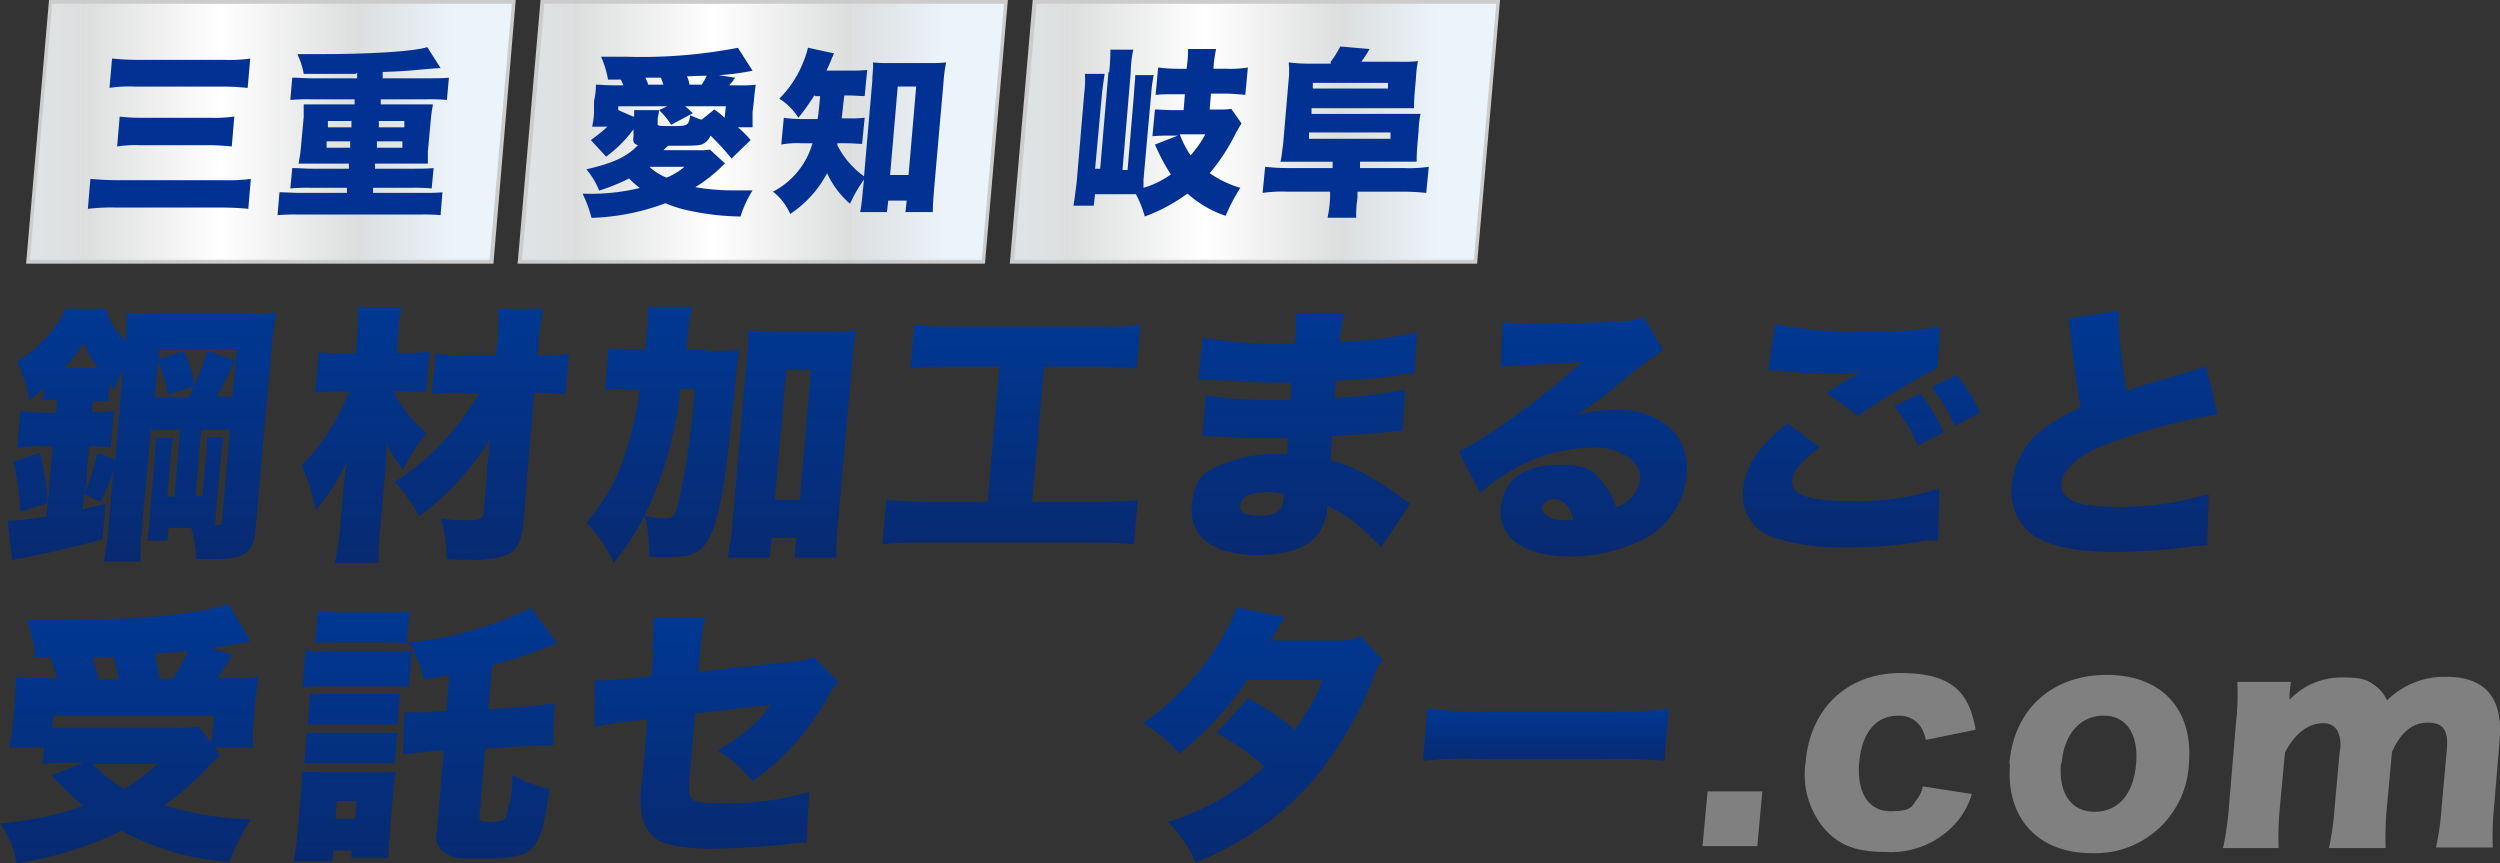 <svg xmlns="http://www.w3.org/2000/svg" xmlns:xlink="http://www.w3.org/1999/xlink" width="220" height="75.975" viewBox="0 0 220 75.975"><rect x="0" y="0" width="220" height="75.975" fill="#333333" stroke="none"/><defs><linearGradient id="a" x1="0.502" x2="0.502" y2="0.997" gradientUnits="objectBoundingBox"><stop offset="0" stop-color="#003893"/><stop offset="1" stop-color="#082a71"/></linearGradient><linearGradient id="b" x1="0.5" y1="-0.002" x2="0.5" y2="0.998" xlink:href="#a"/><linearGradient id="c" x1="0.5" y1="0.002" x2="0.5" y2="1.002" xlink:href="#a"/><linearGradient id="d" x1="0.499" x2="0.499" y2="1.003" xlink:href="#a"/><linearGradient id="e" x1="0.5" y1="-0.003" x2="0.5" y2="0.997" xlink:href="#a"/><linearGradient id="f" x1="0.5" x2="0.5" y2="1" xlink:href="#a"/><linearGradient id="g" x1="0.498" x2="0.498" y2="1.003" xlink:href="#a"/><linearGradient id="h" x1="0.502" x2="0.502" y2="1" xlink:href="#a"/><linearGradient id="i" x1="0.5" y1="0.002" x2="0.5" y2="1.005" xlink:href="#a"/><linearGradient id="j" x1="0.5" x2="0.5" y2="1" xlink:href="#a"/><linearGradient id="k" x1="0.496" x2="0.496" y2="1" xlink:href="#a"/><linearGradient id="m" x1="0.501" x2="0.501" y2="1" xlink:href="#a"/><linearGradient id="n" x1="0.497" x2="0.497" y2="1" xlink:href="#a"/><linearGradient id="o" x1="-0.08" y1="0.5" x2="0.874" y2="0.5" gradientUnits="objectBoundingBox"><stop offset="0" stop-color="#ebf4fa"/><stop offset="0" stop-color="#e3e7ea"/><stop offset="0.2" stop-color="#dddfe0"/><stop offset="0.2" stop-color="#dcdddd"/><stop offset="0.5" stop-color="#fff"/><stop offset="0.8" stop-color="#dcdddd"/><stop offset="0.8" stop-color="#dddfe0"/><stop offset="0.9" stop-color="#e3e8eb"/><stop offset="1" stop-color="#ebf4fa"/></linearGradient></defs><g transform="translate(0)"><g transform="translate(0)"><g transform="translate(0 27.006)"><path d="M5.458,56.512a8.675,8.675,0,0,0-1.177.056L4.394,55.5c-.448.392-.672.56-1.289,1.065A11.717,11.717,0,0,0,2.04,53.15,10.449,10.449,0,0,0,4.786,50.8,8.511,8.511,0,0,0,6.3,48.5h3.53a6.111,6.111,0,0,0,1.737,2.8v-.336c.112-1.009.112-1.4.168-2.129.784.056,1.513.112,2.353.112h8.124a16.282,16.282,0,0,0,2.633-.112c-.168.784-.224,1.457-.392,2.8L23,68c-.168,1.961-.952,2.521-3.53,2.521H17.784a9.043,9.043,0,0,0-.448-2.745H15.375l-.112,1.121H13.47a12.79,12.79,0,0,0,.224-2.073l.448-5.155c.056-.84.112-1.289.112-1.793h1.513a13.335,13.335,0,0,0-.224,1.793l-.28,3.362h.616l.5-5.883H13.806l-.784,8.684a19.926,19.926,0,0,0-.112,2.913H9.66a23.112,23.112,0,0,0,.392-2.913l.448-5.043A17.708,17.708,0,0,1,9.38,65.477L7.923,64.8l-.112,1.345c.728-.168,1.009-.224,2.017-.5l-.28,3.138c-3.082.84-4.874,1.233-6.948,1.625a7.144,7.144,0,0,0-1.009.224L1.2,67.158a24.476,24.476,0,0,0,3.418-.392l.56-6.163H4.226a8,8,0,0,0-2.185.168l.28-3.306a10.988,10.988,0,0,0,2.241.168h.9l.112-1.065H5.4ZM2.321,66.373A22.607,22.607,0,0,0,1.7,61.947l2.353-.784a26.529,26.529,0,0,1,.672,4.426ZM9.156,53.711A8.389,8.389,0,0,1,7.923,51.47a14.311,14.311,0,0,1-1.737,2.241h2.97Zm-.5,3.866h.392a5.935,5.935,0,0,0,1.513-.112l-.28,3.25A10.7,10.7,0,0,0,8.708,60.6H8.372L8.035,64.58A18.826,18.826,0,0,0,9.1,61.162l1.569.616.672-7.9c-.28.56-.392.784-.784,1.737l-.392-.5-.112,1.513H8.708L8.6,57.689Zm8.068-5.323a9.386,9.386,0,0,1,.9,2.97A26.43,26.43,0,0,0,18.793,52.2l2.409.84c-.448.952-1.121,2.353-1.625,3.194h1.4l.392-4.2H14.535v.9c-.056,0,2.241-.728,2.241-.728Zm-1.4,3.81a12.232,12.232,0,0,0-.9-2.97l-.28,3.194h2.97c.28-.5.336-.616.5-.952l-2.3.728Zm2.409,8.909h.616l.28-3.306a13.916,13.916,0,0,0,.112-1.849h1.457a12.094,12.094,0,0,0-.224,1.849l-.448,4.874c0,.5-.056.672-.056,1.009.5,0,.56-.112.616-.56l.672-7.844H18.233l-.5,5.883Z" transform="translate(-0.528 -48.332)" fill="url(#a)"/><path d="M55.468,55.64a10.385,10.385,0,0,0,2.913,3.7,16.76,16.76,0,0,0-2.073,3.25,15.976,15.976,0,0,1-1.457-2.3,29.432,29.432,0,0,1-.168,3.138l-.392,4.314a19.32,19.32,0,0,0-.112,3.026H50.313a29.619,29.619,0,0,0,.448-3.026l.28-3.138c.112-1.009.112-1.4.336-2.8a17.347,17.347,0,0,1-2.745,4.314A18.949,18.949,0,0,0,47.4,62.2a18.765,18.765,0,0,0,4.146-6.5h-.672a14.66,14.66,0,0,0-2.3.112l.336-3.586a15.454,15.454,0,0,0,2.465.112h.784l.112-1.569a12.41,12.41,0,0,0,.056-2.465H56.2a12.438,12.438,0,0,0-.336,2.409l-.112,1.569h1.009a10.871,10.871,0,0,0,1.9-.112l-.336,3.586c-.616-.056-1.289-.112-1.849-.112H55.468Zm6,.168a16.656,16.656,0,0,0-2.633.112l.336-3.586a17.58,17.58,0,0,0,2.689.168h2.633l.112-1.009a30.448,30.448,0,0,0,.112-3.082h3.922c-.168.784-.28,1.737-.392,2.577v.5L68.131,52.5h.28a10.149,10.149,0,0,0,2.521-.168L70.6,55.92c-.616-.056-1.4-.112-2.521-.112H67.85L66.9,67.182c-.112,1.625-.56,2.521-1.513,2.913a8.714,8.714,0,0,1-3.362.392,12.9,12.9,0,0,1-1.9-.056,11.107,11.107,0,0,0-.5-3.586,12.227,12.227,0,0,0,2.3.168c1.121,0,1.4-.112,1.457-.56l.56-6.555a23.846,23.846,0,0,1-6.219,6.779,14.667,14.667,0,0,0-2.129-3.026,23.2,23.2,0,0,0,7.4-7.788H61.519Z" transform="translate(-20.842 -48.244)" fill="url(#b)"/><path d="M102.689,52.066a20.363,20.363,0,0,0,2.857-.112c-.112.784-.168,1.121-.28,2.409-1.4,14.343-1.961,15.856-5.715,15.856s-1.121,0-1.961-.112a12.39,12.39,0,0,0-.336-3.53,8.968,8.968,0,0,0,1.793.224c.728,0,.9-.224,1.233-1.737a65.593,65.593,0,0,0,1.345-9.637h-1.233a34.45,34.45,0,0,1-2.185,8.909,23.3,23.3,0,0,1-3.7,6.387,11.879,11.879,0,0,0-2.409-3.53,17.529,17.529,0,0,0,2.97-4.818,30.219,30.219,0,0,0,1.737-6.948h-.784a13.953,13.953,0,0,0-2.3.112l.336-3.7a16.281,16.281,0,0,0,2.633.112h.616l.112-1.289a22.271,22.271,0,0,0,.112-2.465H101.4a11.392,11.392,0,0,0-.336,2.409c-.056.56-.112.784-.168,1.345h1.9Zm5.547,18.209h-3.7a22.884,22.884,0,0,0,.392-2.745l1.289-14.736a21.2,21.2,0,0,0,.112-2.521c.728.056,1.233.112,2.241.112h5.043a12.251,12.251,0,0,0,2.241-.112,23.168,23.168,0,0,0-.336,2.521l-1.289,14.511a20.065,20.065,0,0,0-.112,2.97h-3.7l.168-1.737H108.4l-.168,1.793Zm.448-5.1h2.185l1.009-11.43h-2.185Z" transform="translate(-40.498 -48.2)" fill="url(#c)"/><path d="M144.483,54.7a21.093,21.093,0,0,0-3.418.168L141.4,51a26.181,26.181,0,0,0,3.474.168h13A20.058,20.058,0,0,0,161.292,51l-.336,3.866a29.208,29.208,0,0,0-3.362-.168h-4.762l-1.065,11.878h5.659a23.707,23.707,0,0,0,3.642-.168l-.336,3.922a33.885,33.885,0,0,0-3.642-.168H142.242a24.842,24.842,0,0,0-3.642.168l.336-3.922a34.272,34.272,0,0,0,3.7.168h5.211L148.909,54.7h-4.426Z" transform="translate(-60.944 -49.431)" fill="url(#d)"/><path d="M188.14,51.373a33.472,33.472,0,0,0,6.835.5h1.289c.112-1.569.112-2.017.112-2.577h4.2a18.332,18.332,0,0,0-.392,2.465,34.617,34.617,0,0,0,6.835-.84l-.224,3.642a9.2,9.2,0,0,0-2.129.224,41.94,41.94,0,0,1-4.818.392l-.112,1.513a37.99,37.99,0,0,0,6.219-.728l-.224,3.642a15.016,15.016,0,0,0-1.513.112c-1.065.112-3.418.28-4.706.336q-.056,1.121-.112,2.129a11.6,11.6,0,0,1,3.138,1.289,20.366,20.366,0,0,1,3.026,1.961l.84.56-2.577,3.866a14.454,14.454,0,0,0-1.513-1.513,11.749,11.749,0,0,0-3.194-2.129,4.713,4.713,0,0,1-.784,2.409c-.9,1.233-2.745,1.9-5.379,1.9-3.922,0-6-1.625-5.771-4.37s1.4-3.194,3.362-3.866a12.24,12.24,0,0,1,4.314-.672h.728c0-.784.056-1.289.056-1.4H193.8c-1.4,0-2.465,0-3.81-.112-1.065,0-1.177-.056-1.9-.056l.336-3.586a34.724,34.724,0,0,0,5.827.392h1.625v-.336l.056-.616v-.56h-.952c-1.289,0-1.681,0-4.426-.168q-.9,0-1.793-.056h-1.009l.392-3.7Zm5.715,13.615c-1.457,0-2.353.392-2.409,1.121s.56.952,1.793.952,1.961-.448,2.017-1.513,0-.392,0-.392a4.324,4.324,0,0,0-1.457-.168Z" transform="translate(-82.302 -48.684)" fill="url(#e)"/><path d="M232.91,50.248a27.605,27.605,0,0,0,3.418.168c1.569,0,4.762-.112,7.228-.28A5.092,5.092,0,0,0,245.4,49.8l1.681,2.913A40.726,40.726,0,0,0,243,55.851a34.142,34.142,0,0,1-3.53,2.577,11.708,11.708,0,0,1,3.306-.448,6.778,6.778,0,0,1,4.987,1.625,4.977,4.977,0,0,1,1.4,4.146,6.963,6.963,0,0,1-3.81,5.6,13.845,13.845,0,0,1-6.443,1.513c-4.034,0-6.331-1.625-6.107-4.258s2.3-3.81,5.1-3.81,3.194.672,4.09,1.849a4.661,4.661,0,0,1,.952,1.9,3.015,3.015,0,0,0,2.129-2.577c.112-1.177-1.4-2.689-4.034-2.689a14.628,14.628,0,0,0-7.564,2.185A20.875,20.875,0,0,0,231,65.264l-1.9-3.642c2.3-1.009,7.676-4.931,10.87-7.9-1.289.168-2.241.168-5.6.336a11.363,11.363,0,0,0-1.569.112l.168-3.922Zm4.538,15.576a.941.941,0,0,0-1.009.784c-.056.448.672,1.065,1.961,1.065s.336,0,.784-.056C238.961,66.5,238.345,65.824,237.448,65.824Z" transform="translate(-100.739 -48.904)" fill="url(#f)"/><path d="M280.508,61.77c-1.513,1.065-2.353,2.073-2.409,2.913-.112,1.233,1.4,1.793,5.043,1.793a23.165,23.165,0,0,0,7.9-1.121l-.112,4.594h-.952a2.068,2.068,0,0,0-.728.112l-.672.112a43.658,43.658,0,0,1-6,.392,19.361,19.361,0,0,1-6-.84,3.969,3.969,0,0,1-2.8-4.314c.168-2.017,1.4-3.866,3.922-5.771l2.857,2.129ZM276.586,50.9a36.262,36.262,0,0,0,7.844.672,32.969,32.969,0,0,0,6.667-.448l-.224,3.642a70.065,70.065,0,0,0-7,4.2l-2.745-2.017c.5-.336.84-.5,1.233-.784l.84-.5c.168-.112.336-.168.392-.224l.224-.112s.168-.112.28-.168c-.784.056-1.177.112-1.961.112a47.782,47.782,0,0,1-5.323-.28,3.71,3.71,0,0,1-.84-.056l.616-4.034Zm12.775,6.107a15.037,15.037,0,0,1,2.073,3.418l-2.3,1.177a12.969,12.969,0,0,0-2.073-3.474Zm3.194-1.625a13.986,13.986,0,0,1,2.073,3.306l-2.241,1.177a15.713,15.713,0,0,0-2.017-3.418Z" transform="translate(-120.378 -49.387)" fill="url(#g)"/><path d="M325.337,48.8a49.262,49.262,0,0,0,.728,7.06c1.121-.392,1.849-.616,2.8-.9q2.353-.672,3.194-.952a5.208,5.208,0,0,0,1.008-.336l1.009,4.258a51.539,51.539,0,0,0-8.74,2.241c-3.138,1.065-4.818,2.353-4.987,3.754s1.233,2.129,4.594,2.129a26.4,26.4,0,0,0,7.06-.784c.392-.056.616-.168,1.289-.336l-.112,4.538a11.645,11.645,0,0,0-2.073.168,55.47,55.47,0,0,1-6.051.392c-3.418,0-5.827-.5-7.284-1.513a4.807,4.807,0,0,1-1.793-4.482,6.953,6.953,0,0,1,2.913-4.931,16.748,16.748,0,0,1,3.138-1.793,62.025,62.025,0,0,1-.84-6.275c-.168-1.121-.168-1.233-.224-1.569l4.426-.672Z" transform="translate(-138.93 -48.464)" fill="url(#h)"/><g transform="translate(0 26.165)"><path d="M3.138,99.662A13.964,13.964,0,0,0,2.353,96.3h2.8c6.835,0,12.1-.5,14.96-1.4l1.961,3.25c-1.065.224-2.633.5-3.53.616l1.9.56c-.9,1.513-.952,1.569-1.289,2.073h1.121a13.353,13.353,0,0,0,2.465-.112c-.112.672-.168,1.177-.28,2.185l-.168,1.961a12.758,12.758,0,0,0,0,2.073H18.882l.5.672c-.448.448-.56.5-1.233,1.233a26.285,26.285,0,0,1-3.7,3.194,30.514,30.514,0,0,0,7.676,1.233,13.952,13.952,0,0,0-1.9,3.754,23.442,23.442,0,0,1-9.525-2.745A32.672,32.672,0,0,1,1.457,117.7,8.713,8.713,0,0,0,0,114.174a29.76,29.76,0,0,0,7.34-1.513,29.683,29.683,0,0,1-2.8-2.689l2.8-1.121H6.219a17.349,17.349,0,0,0-2.465.112l.112-1.457H.784a10.821,10.821,0,0,0,.336-2.017l.168-1.961c.056-.9.112-1.345.112-2.241a23.472,23.472,0,0,0,2.353.112H5.043a14.292,14.292,0,0,0-.616-1.849H3.25Zm1.457,6.107h10.87a9.708,9.708,0,0,0,2.017-.112l1.121,1.457.224-2.409H4.706l-.112,1.009Zm5.883-4.258c-.168-.784-.336-1.289-.5-1.961-.56,0-.728,0-1.849.056a17.286,17.286,0,0,1,.56,1.9Zm-2.3,7.452a12.4,12.4,0,0,0,2.745,2.185,14.116,14.116,0,0,0,2.913-2.185Zm5.435-9.693c.168.784.28,1.289.448,2.185H15.24a20.429,20.429,0,0,0,1.289-2.409l-2.97.224Z" transform="translate(0 -94.9)" fill="url(#i)"/><path d="M47.165,99.2a9.376,9.376,0,0,0,1.9.112H54.56a18.676,18.676,0,0,0,1.961-.056l-.28,3.194a14.882,14.882,0,0,0-1.9-.056H48.845a10.57,10.57,0,0,0-1.961.112l.28-3.25ZM46.1,117.855c.112-.784.28-1.569.336-2.3l.336-3.866c.056-.728.056-1.177.056-1.793.5,0,1.009.056,1.737.056h5.043a10.026,10.026,0,0,0,1.513-.056,10.519,10.519,0,0,0-.224,1.569L54.56,115.5c-.056.784-.112,1.345-.112,2.017H51.2v-.672H49.63l-.112.952H46.1ZM48.229,95.78a19.767,19.767,0,0,0,2.185.112h3.7A11.9,11.9,0,0,0,56.3,95.78l-.224,2.8c-.728,0-1.121-.056-2.185-.056h-3.7c-.952,0-1.513,0-2.185.056Zm-.616,7.284h7.844l-.224,2.689h-7.9l.224-2.689Zm-.28,3.418h7.9l-.224,2.689H47.052l.224-2.689Zm2.465,7.564h1.737l.112-1.569H49.91Zm10.029-12.662c-1.177.224-1.4.28-2.241.392a14.045,14.045,0,0,0-1.289-3.25A31.92,31.92,0,0,0,67,95.5l2.3,3.082a43.234,43.234,0,0,1-5.715,1.961l-.336,3.866,3.082-.224a19.038,19.038,0,0,0,2.745-.336L68.96,107.6h-.784c-.5,0-1.289,0-1.849.056l-3.362.224-.5,5.939c0,.392.112.5.952.5s1.177-.112,1.345-.392a11.939,11.939,0,0,0,.616-3.754,9.982,9.982,0,0,0,3.25,1.233c-.448,3.306-.84,4.65-1.681,5.379-.672.56-1.849.784-4.314.784s-2.465-.112-3.082-.448a1.667,1.667,0,0,1-.84-1.9l.616-7.172H58.65c-1.4.168-2.017.224-2.913.336l.112-3.7h.728a16.162,16.162,0,0,0,2.3-.112h.672l.28-3.306Z" transform="translate(-20.271 -95.164)" fill="url(#j)"/><path d="M98.443,99.97A19.258,19.258,0,0,0,98.555,97h4.594a13.246,13.246,0,0,0-.448,2.857l-.168,1.9,8.4-.9a4.968,4.968,0,0,0,1.737-.392l2.185,2.185a6.167,6.167,0,0,0-.9,1.289,25.662,25.662,0,0,1-2.97,4.2,20.26,20.26,0,0,1-3.7,3.25,11.446,11.446,0,0,0-3.082-2.689,16.441,16.441,0,0,0,2.689-1.849,9.257,9.257,0,0,0,1.961-2.185l-6.611.784-.448,5.1c-.168,1.737-.112,2.129.168,2.409.224.28,1.065.392,2.521.392a26.812,26.812,0,0,0,7.788-1.009l-.224,4.482h-.392a3.455,3.455,0,0,0-1.121.112c-2.3.224-5.043.392-6.387.392a17.034,17.034,0,0,1-4.538-.448,3.128,3.128,0,0,1-2.017-2.241,10.858,10.858,0,0,1,0-3.474l.448-5.211-1.457.168a22.37,22.37,0,0,0-3.194.5v-4.09h.84c.336,0,1.457-.112,2.241-.168l1.9-.224.224-2.241Z" transform="translate(-41.069 -95.823)" fill="url(#k)"/><path d="M141.11,98.6a30.484,30.484,0,0,1,6.163,4.706l-3.138,3.7a22.168,22.168,0,0,0-6.051-5.043L141.11,98.6Zm-3.81,14.848a24.177,24.177,0,0,0,7.34-1.737,16.028,16.028,0,0,0,7.508-5.883,24.122,24.122,0,0,0,2.745-4.706,13.566,13.566,0,0,0,3.25,3.194c-2.577,4.706-5.1,7.508-8.628,9.693a28.11,28.11,0,0,1-9.581,3.586,12.549,12.549,0,0,0-1.737.448l-.84-4.594Z" transform="translate(-60.373 -96.527)" fill="url(#j)"/><path d="M191.994,96.24s-.448.728-1.233,2.073h6.443a3.456,3.456,0,0,0,1.457-.392l1.961,2.129a2.216,2.216,0,0,0-.616,1.009,33.831,33.831,0,0,1-5.267,9.245,24.5,24.5,0,0,1-6.275,5.379,30.656,30.656,0,0,1-4.314,2.185,11.1,11.1,0,0,0-2.465-3.586,21.98,21.98,0,0,0,8.516-4.874,23.467,23.467,0,0,0-4.2-2.97l2.745-3.026a24.143,24.143,0,0,1,4.146,2.745,17.786,17.786,0,0,0,2.409-4.37h-6.611a28.114,28.114,0,0,1-6,6.5A10.618,10.618,0,0,0,179.5,105.6a23.487,23.487,0,0,0,6.555-6.835,15.669,15.669,0,0,0,1.681-3.362l4.2.84Z" transform="translate(-78.929 -95.12)" fill="url(#m)"/><path d="M223.892,111.3a33.148,33.148,0,0,0,4.874.224H240.2a30.908,30.908,0,0,0,4.93-.224l-.392,4.594a45.573,45.573,0,0,0-4.931-.168H228.43a37.333,37.333,0,0,0-4.931.168l.392-4.594Z" transform="translate(-98.276 -102.111)" fill="url(#n)"/><path d="M272.667,124.3l-.448,4.818H267.4l.448-4.818h4.818Z" transform="translate(-117.58 -107.828)" fill="gray"/><path d="M294.152,111.7a3.009,3.009,0,0,0-.56-1.4,2.275,2.275,0,0,0-1.9-.84c-1.961,0-3.194,1.513-3.418,4.146s.84,4.258,2.745,4.258,1.849-.392,2.353-1.065a2.605,2.605,0,0,0,.5-1.121l4.314.672a6.683,6.683,0,0,1-1.233,2.353,7.636,7.636,0,0,1-6.387,2.745c-2.8,0-4.2-.728-5.379-2.073a7.351,7.351,0,0,1-1.625-5.827c.392-4.762,3.7-7.844,8.348-7.844s6.051,1.793,6.611,4.987l-4.37.9Z" transform="translate(-124.665 -99.649)" fill="gray"/><path d="M315.6,113.788c.392-4.762,3.754-7.788,8.572-7.788s7.62,3.026,7.228,7.788a8.254,8.254,0,0,1-8.572,7.9c-4.706,0-7.564-3.082-7.172-7.844Zm4.538,0c-.224,2.633.9,4.258,2.97,4.258s3.418-1.569,3.642-4.2-.84-4.258-2.857-4.258-3.474,1.569-3.7,4.2Z" transform="translate(-138.774 -99.781)" fill="gray"/><path d="M349.156,121.26a27.617,27.617,0,0,0,.5-3.586l.616-7.34a21.147,21.147,0,0,0,.112-3.586H355.1l-.112,1.009v.56a6.306,6.306,0,0,1,4.706-1.961c1.849,0,2.241.28,2.97.84a3.274,3.274,0,0,1,.9,1.177,7.183,7.183,0,0,1,5.211-2.073c3.418,0,4.987,1.849,4.706,5.491l-.5,5.939a27.135,27.135,0,0,0-.112,3.586H367.87a23.916,23.916,0,0,0,.5-3.586l.448-4.931c.168-1.793-.28-2.465-1.681-2.465s-2.409.952-3.138,2.577l-.448,4.874a26.873,26.873,0,0,0-.112,3.586h-4.987a25.042,25.042,0,0,0,.5-3.586l.448-4.931a2.769,2.769,0,0,0-.224-1.849,1.388,1.388,0,0,0-1.289-.616c-1.289,0-2.465.952-3.306,2.577l-.448,4.818a27.135,27.135,0,0,0-.112,3.586H349.1Z" transform="translate(-153.504 -99.913)" fill="gray"/></g></g><g transform="translate(2.297)"><path d="M4.4,23.16,6.361.3H47.15L45.189,23.16Z" transform="translate(-4.232 -0.132)" fill="url(#o)"/><path d="M46.85.336,44.889,22.86H4.436L6.4.336H46.85M47.186,0H6.117L4.1,23.2H45.225L47.186,0Z" transform="translate(-4.1)" fill="#ccc"/></g><g transform="translate(7.732 4.146)"><path d="M27.919,22.423a22.953,22.953,0,0,0-2.409-.112H16.377a17.391,17.391,0,0,0-2.577.112l.224-2.633c.728.056,1.4.112,2.521.112h9.133a15.822,15.822,0,0,0,2.465-.112ZM15.985,9.2a19.768,19.768,0,0,0,2.185.112h7.676A12.576,12.576,0,0,0,28.087,9.2l-.224,2.577c-.728-.056-1.233-.112-2.241-.112H17.946a11.614,11.614,0,0,0-2.241.112L15.929,9.2Zm.56,5.1a16.076,16.076,0,0,0,1.961.112H24.67a12.179,12.179,0,0,0,2.017-.112l-.224,2.633c-.672-.056-1.233-.112-1.961-.112H18.394a10.59,10.59,0,0,0-2.017.112L16.6,14.3Z" transform="translate(-13.8 -8.191)" fill="#003193"/><path d="M50.492,9.753H45.9a6.967,6.967,0,0,0-.56-1.737h2.129c4.09,0,8.124-.224,9.3-.616l1.177,1.849q-.336,0-2.185.168-1.065.112-2.913.168v.56h3.978c.728,0,1.289,0,1.849-.056L58.5,12.05a16.353,16.353,0,0,0-1.793-.056H52.677v.448h4.594c-.056.336-.112.616-.168,1.121l-.28,3.026v1.065h-4.65V18.1h3.306c.728,0,1.289,0,1.849-.056l-.168,1.793a15.826,15.826,0,0,0-1.793-.056H52v.448h4.258c.728,0,1.289,0,1.849-.056l-.168,2.017a15.826,15.826,0,0,0-1.793-.056h-10.7a16.4,16.4,0,0,0-1.849.056l.168-2.017c.56,0,1.177.056,1.849.056h4.09v-.448H46.57a16.4,16.4,0,0,0-1.849.056l.168-1.793c.56,0,1.177.056,1.849.056h3.138v-.448H45.449c.056-.392.112-.616.168-1.065l.28-3.026V12.443h4.482v-.448H46.57a16.929,16.929,0,0,0-1.849.056l.168-1.961c.56,0,1.121.056,1.849.056H50.6v-.5ZM48.026,13.9v.56H50.1V13.9Zm-.112,1.793v.56h2.073v-.56Zm4.538-1.233h2.3V13.9H52.509v.56Zm-.168,1.793h2.3v-.56H52.34v.56Z" transform="translate(-26.903 -7.4)" fill="#003193"/></g><g transform="translate(45.551)"><path d="M81.7,23.16,83.661.3H124.45l-2.017,22.86Z" transform="translate(-81.476 -0.132)" fill="url(#o)"/><path d="M124.106.336,122.145,22.86H81.692L83.653.336h40.453M124.442,0H83.317L81.3,23.2h41.125L124.442,0h0Z" transform="translate(-81.3)" fill="#ccc"/></g><g transform="translate(51.266 4.202)"><path d="M95.982,14.672a10.912,10.912,0,0,1-2.409,2.409l-1.345-1.457a14.225,14.225,0,0,0,1.457-1.177H92.34a6.247,6.247,0,0,0,.168-1.289v-.952a6.845,6.845,0,0,0,.168-1.457c.5,0,.728.056,1.513.056h.9a4.442,4.442,0,0,0-.224-.5H93.741a8.169,8.169,0,0,0-.616-2.017h2.129a44.819,44.819,0,0,0,9.917-.784l1.289,2.017a21.264,21.264,0,0,1-2.97.392l1.457.224c-.112.112-.168.168-.168.224a5.555,5.555,0,0,1-.392.448h.728a11.825,11.825,0,0,0,1.625-.056c-.056.392-.112.784-.168,1.457l-.112.952V14.5h-1.289a10.519,10.519,0,0,1,1.121,1.121l-1.681,1.625a23.953,23.953,0,0,0-1.849-2.017,1.386,1.386,0,0,1-.56.672c-.336.224-.728.224-2.857.224h-.336l-.392.392h2.97a5.807,5.807,0,0,0,1.121-.056L104.05,17.7c-.112.056-.168.112-.5.448a14.046,14.046,0,0,1-2.129,1.625,20.372,20.372,0,0,0,3.362.28h1.681a9.459,9.459,0,0,0-1.065,2.3,22.992,22.992,0,0,1-4.426-.5,11.14,11.14,0,0,1-2.185-.672,20.2,20.2,0,0,1-6.5,1.289,11.438,11.438,0,0,0-.784-2.129,18.65,18.65,0,0,0,5.043-.5,6.405,6.405,0,0,1-.952-.84,17.1,17.1,0,0,1-2.633,1.065A6.789,6.789,0,0,0,91.836,18.2c2.353-.56,3.53-1.065,4.538-2.129-.392-.112-.448-.28-.392-.784v-.616Zm.056-1.121v-.56h2.185a2.812,2.812,0,0,1-.112.672v.448c-.056.28,0,.28,1.289.28s1.457,0,1.569-.952a6.066,6.066,0,0,0,1.009.392l1.121-.9a9.211,9.211,0,0,1,.9.728l.112-1.009h-3.586a6.715,6.715,0,0,1,.672.616l-1.9,1.009a6.825,6.825,0,0,0-1.065-1.289l.728-.336H94.638v.336l1.289.56Zm1.009-3.362a2.341,2.341,0,0,1,.224.56h1.345c-.112-.28-.112-.336-.224-.616H97.047Zm.336,7.788a4.637,4.637,0,0,0,1.513.952,5.6,5.6,0,0,0,1.569-.952Zm4.594-7.228a4.872,4.872,0,0,0,.448-.784c-.112,0-.728,0-1.737.056a2.774,2.774,0,0,1,.224.728h1.009Z" transform="translate(-91.5 -7.5)" fill="#003193"/><path d="M125.042,11.7a21.237,21.237,0,0,1-1.4,1.961,5.349,5.349,0,0,0-1.681-1.681,9.422,9.422,0,0,0,2.185-3.418,7.272,7.272,0,0,0,.336-1.065l2.3.5a7.461,7.461,0,0,0-.336.784c-.112.224-.168.392-.336.728h2.017a12.24,12.24,0,0,0,1.569-.056l-.224,2.3c-.448,0-.9-.056-1.513-.056h-.28q-.168,1.457-.224,2.017h.56a10.408,10.408,0,0,0,1.457-.056l-.224,2.3c-.448,0-.784-.056-1.513-.056h-.672v.168a7.634,7.634,0,0,0,2.353,2.745l.728-8.4c0-.616.112-1.177.056-1.625a10.836,10.836,0,0,0,1.457.056h3.474a12.676,12.676,0,0,0,1.513-.056,11.382,11.382,0,0,0-.224,1.625l-.84,9.525c-.056.728-.112,1.345-.112,2.017h-2.409l.112-1.009h-1.625l-.112,1.009h-2.353a18.545,18.545,0,0,0,.224-1.849l.112-1.009a11.916,11.916,0,0,0-1.233,2.129,7.876,7.876,0,0,1-2.017-2.689,9.75,9.75,0,0,1-3.25,3.586,5.021,5.021,0,0,0-1.513-1.961,6.9,6.9,0,0,0,3.474-4.258h-.952a7.715,7.715,0,0,0-1.793.112l.224-2.353a12.4,12.4,0,0,0,1.793.112h1.177q.112-.616.224-2.017h-.392Zm6.667,7h1.625l.672-7.788h-1.625Z" transform="translate(-104.647 -7.5)" fill="#003193"/></g><g transform="translate(88.861)"><path d="M159,23.16,160.961.3H201.75l-2.017,22.86Z" transform="translate(-158.776 -0.132)" fill="url(#o)"/><path d="M201.406.336,199.445,22.86H158.992L160.953.336h40.453M201.742,0H160.617L158.6,23.2h41.125L201.742,0Z" transform="translate(-158.6)" fill="#ccc"/></g><g transform="translate(94.464 4.09)"><path d="M171.738,9.773a17.634,17.634,0,0,0,.112-2.017h2.017a9.243,9.243,0,0,0-.224,1.961l-.728,8.628h.448l.56-6.667c.056-.952.112-1.233.112-1.681h1.625a13.691,13.691,0,0,0-.224,1.681l-.672,7.508v.728a8.02,8.02,0,0,0,2.409-1.177,17.248,17.248,0,0,1-1.4-2.633l2.017-.784h-.672a15.212,15.212,0,0,0-1.569.056l.224-2.353c.336,0,1.009.056,1.681.056h.84l.112-1.4h-.728c-.728,0-1.289,0-1.849.056l.224-2.409a14.475,14.475,0,0,0,1.793.112h.728V9.269a10.242,10.242,0,0,0,.112-1.569h2.465a12.634,12.634,0,0,0-.224,1.569v.168h1.121a9.662,9.662,0,0,0,1.9-.112l-.224,2.409c-.616-.056-1.233-.112-1.849-.112H180.7l-.112,1.4h.728a6.817,6.817,0,0,0,1.177-.056l.9,1.289c-.168.224-.168.28-.448.728a17.08,17.08,0,0,1-2.353,3.642,9.22,9.22,0,0,0,2.689,1.289,17.082,17.082,0,0,0-1.289,2.465,9.687,9.687,0,0,1-3.362-1.961,14.819,14.819,0,0,1-3.754,2.017,8.95,8.95,0,0,0-.784-1.961H170.5l-.112,1.009H168.6c.112-.616.168-1.177.28-2.017l.672-7.9a8.948,8.948,0,0,0,.056-1.681h1.737c-.056.392-.112.728-.224,1.625l-.616,6.723h.448l.728-8.516Zm6.219,5.435a8.268,8.268,0,0,0,.952,1.849,9.035,9.035,0,0,0,1.289-1.849Z" transform="translate(-168.6 -7.476)" fill="#003193"/><path d="M204.3,8.645a8.83,8.83,0,0,0,.84-1.345l2.577.224a9.736,9.736,0,0,1-.728,1.121h3.306a13.732,13.732,0,0,0,1.681-.056A9.51,9.51,0,0,0,211.8,10.1l-.112,1.233c-.056.728-.056,1.009-.056,1.4h-9.021v.5H212.2a8.771,8.771,0,0,0-.168,1.513l-.112,1.289c-.056.672-.056,1.009-.056,1.4h-4.987V18h3.866a11.587,11.587,0,0,0,2.185-.112l-.224,2.3a19.434,19.434,0,0,0-2.129-.112h-3.922v.56a9.648,9.648,0,0,0-.112,1.737h-2.521a11.049,11.049,0,0,0,.224-1.737v-.56h-3.754a11.9,11.9,0,0,0-2.185.112l.224-2.3a18.606,18.606,0,0,0,2.129.112h3.81v-.56h-4.594c.112-.392.112-.728.224-1.4l.5-5.827a6.7,6.7,0,0,0,0-1.513,14.038,14.038,0,0,0,1.681.112H204.3ZM209.338,11v-.5h-6.611V11Zm.224,4.426v-.56H202.39v.56Z" transform="translate(-181.66 -7.3)" fill="#003193"/></g></g></g></svg>